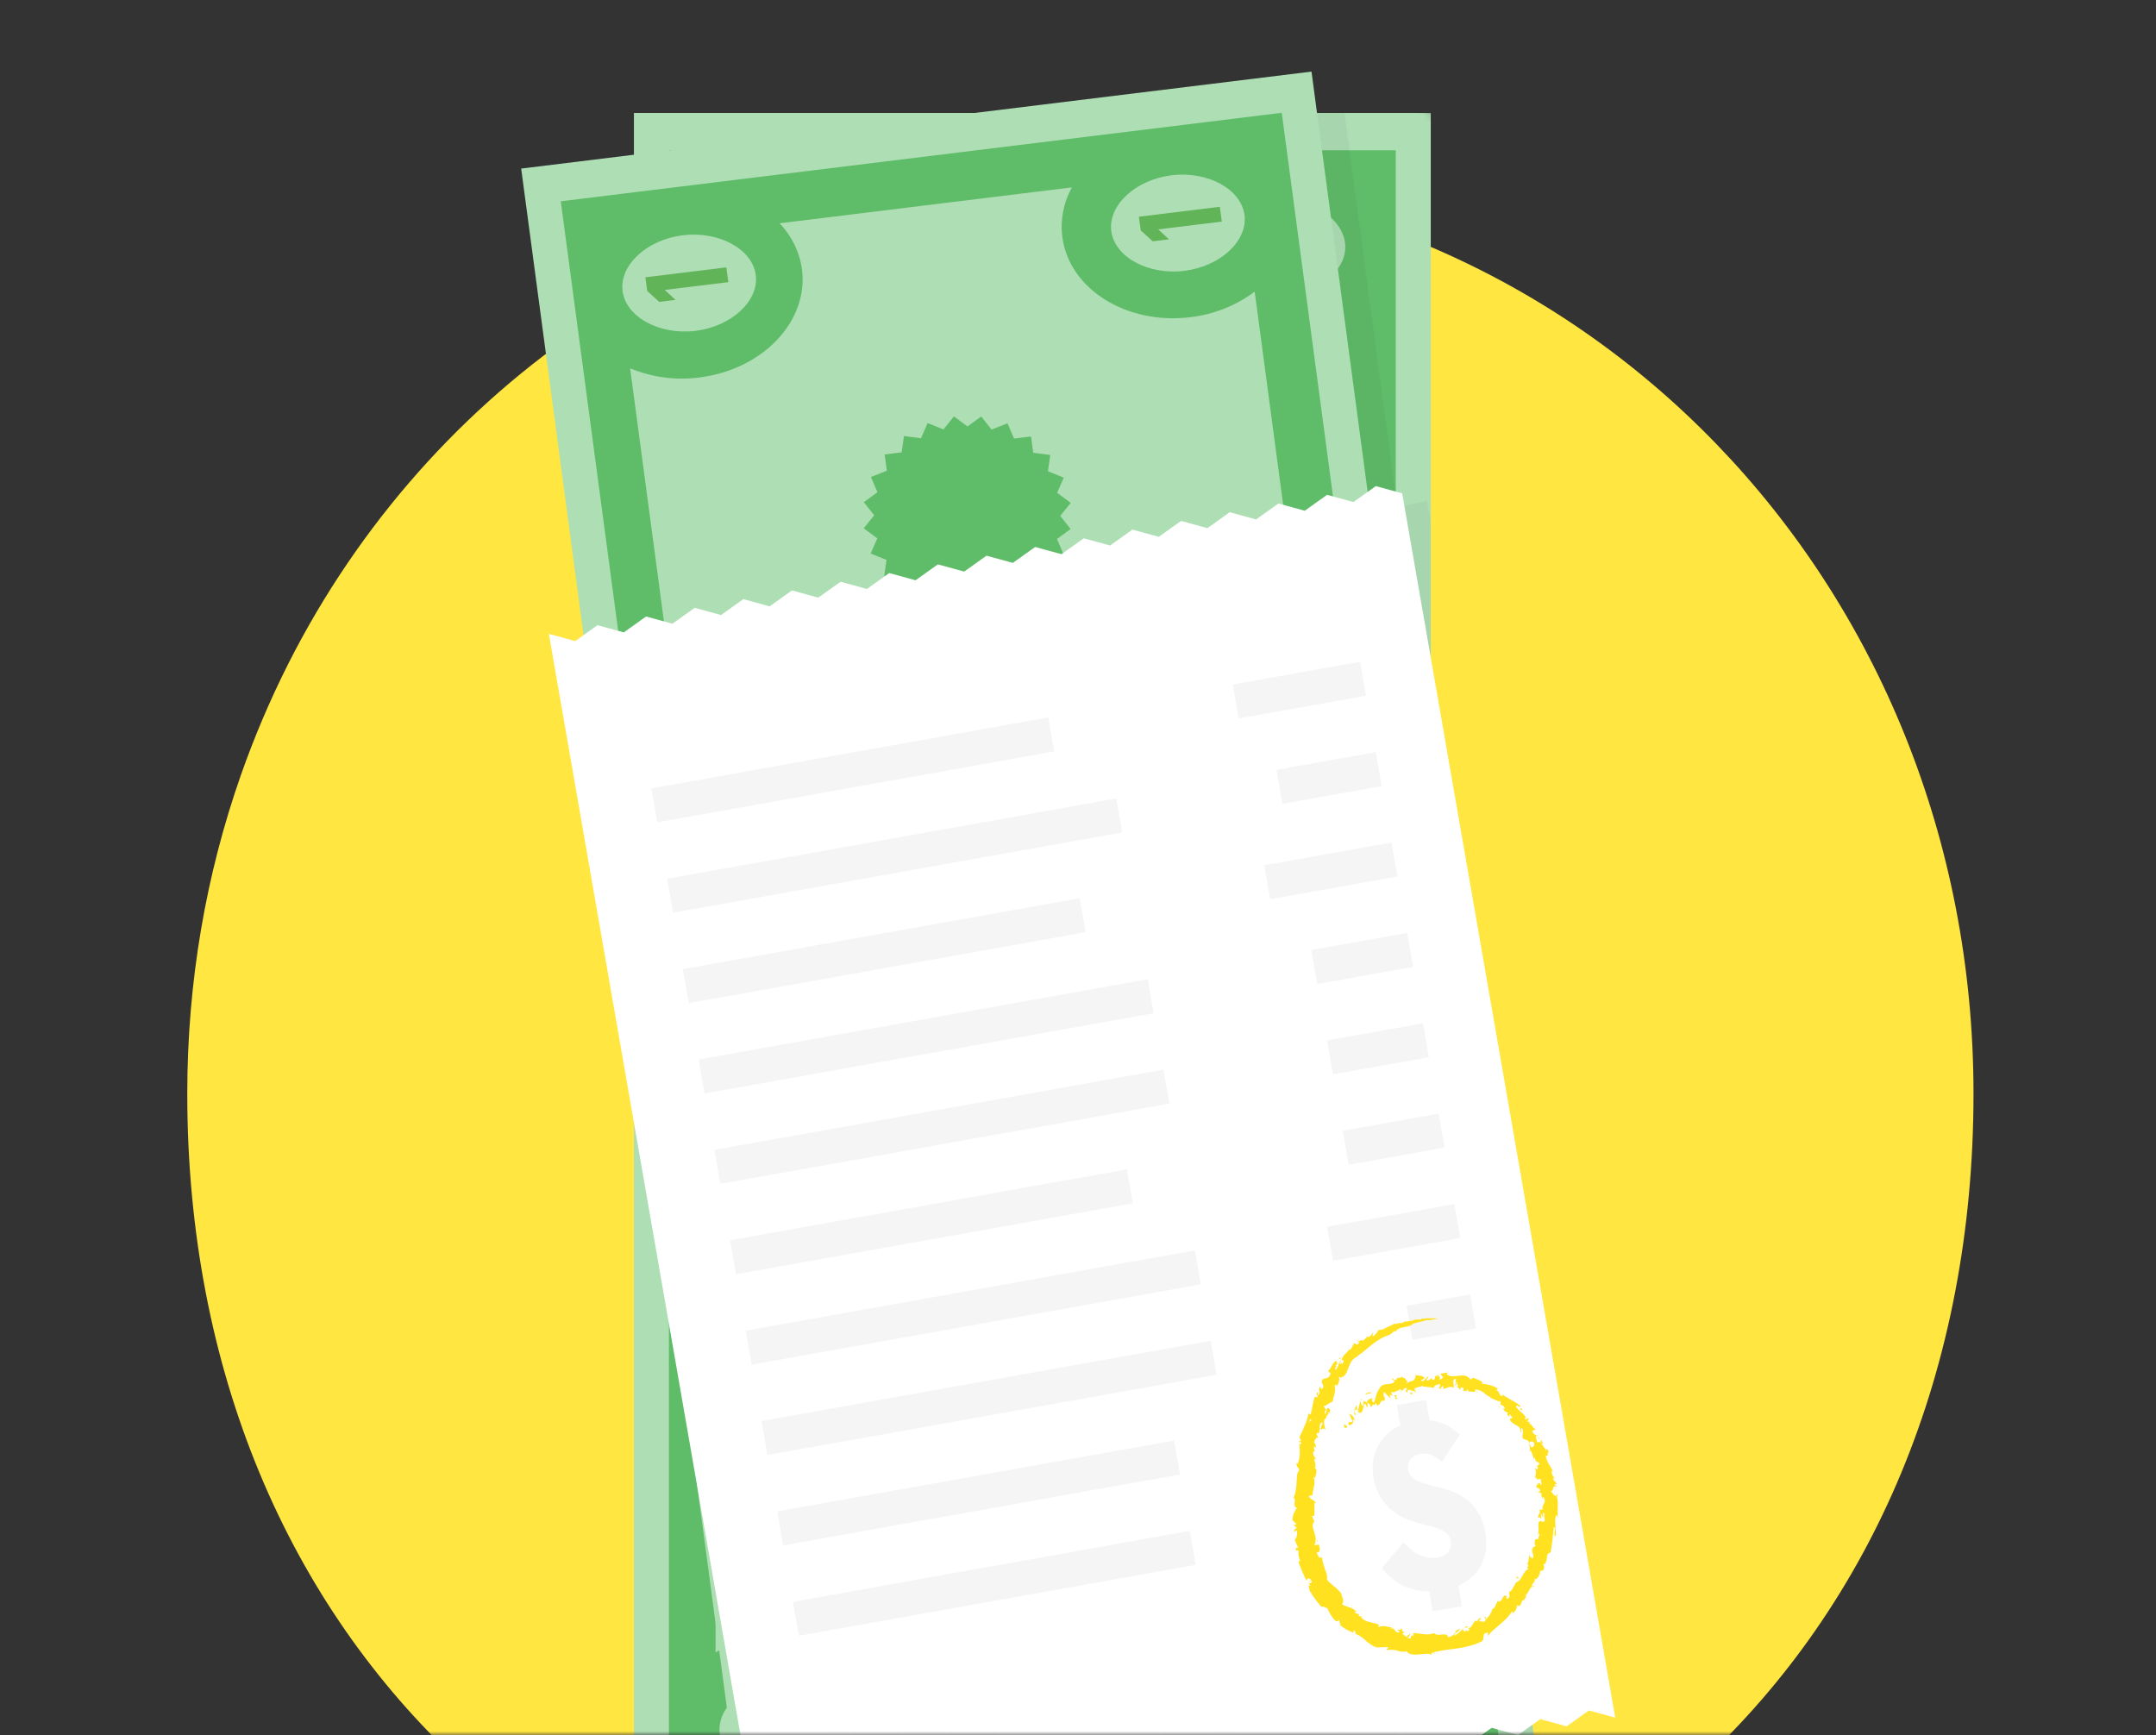 <svg xmlns="http://www.w3.org/2000/svg" xmlns:xlink="http://www.w3.org/1999/xlink" width="292px" height="235px" viewBox="0 0 292 235"><rect x="0" y="0" width="292" height="235" fill="#333333" stroke="none"/><title>95F6F65B-FBB4-4B34-A87F-672496A2E074@1x</title><defs><rect id="path-1" x="0" y="0" width="292" height="235"></rect><path d="M121.464,0.564 C76.006,0.564 28.402,5.333 7.561,41.983 L7.561,41.983 C4.877,46.706 11.527,92.115 9.456,97.22 L9.456,97.22 C9.228,97.767 9.015,98.307 8.804,98.855 L8.804,98.855 C8.272,100.22 7.761,101.601 7.274,102.99 L7.274,102.99 C2.558,116.453 0,131.035 0,146.284 L0,146.284 C0,183.934 13.709,215.638 37.218,237.444 L37.218,237.444 L238.082,237.444 C247.133,229.046 249.931,219.178 249.95,208.07 L249.95,208.07 L249.95,207.836 C249.92,190.151 242.928,169.333 242.928,146.284 L242.928,146.284 C242.928,76.914 190.031,0.564 121.464,0.564 Z" id="path-3"></path></defs><g id="Spot" stroke="none" stroke-width="1" fill="none" fill-rule="evenodd"><g id="Oval"><mask id="mask-2" fill="white"><use xlink:href="#path-1"></use></mask><g id="Mask"></g><g id="Group-96" mask="url(#mask-2)"><g transform="translate(25, 2)"><path d="M205.218,236.88 L37.427,236.88 C14.015,215.173 0.363,183.612 0.363,146.132 C0.363,130.952 2.91,116.436 7.606,103.034 C8.091,101.651 8.599,100.276 9.131,98.917 C9.341,98.372 9.552,97.835 9.779,97.289 C11.841,92.208 14.217,87.301 16.889,82.599 C37.645,46.115 76.053,21.84 121.323,21.84 C189.605,21.84 242.283,77.076 242.283,146.132 C242.283,183.612 228.623,215.173 205.218,236.88 Z" id="Fill-1" fill="#FFE640"></path><g id="Group-95" stroke-width="1" fill="none" transform="translate(0.363, 0)"><mask id="mask-4" fill="white"><use xlink:href="#path-3"></use></mask><g id="Clip-4"></g><polygon id="Fill-3" fill="#AEDEB4" mask="url(#mask-4)" points="60.493 250.448 168.413 250.448 168.413 13.304 60.493 13.304"></polygon><path d="M65.233,232.028 L65.233,232.028 L65.233,244.895 L163.673,244.895 L163.673,18.352 L65.233,18.352 L65.233,232.028 Z M72.082,232.283 L72.082,232.236 C72.082,228.699 76.244,225.71 81.172,225.71 C86.101,225.71 90.262,228.7 90.262,232.236 C90.262,235.772 86.099,238.761 81.172,238.761 C76.246,238.761 72.082,235.773 72.082,232.236 L72.082,232.283 Z M156.985,232.237 C156.985,235.774 152.821,238.763 147.894,238.763 C142.967,238.763 138.802,235.773 138.802,232.237 C138.802,228.702 142.966,225.712 147.894,225.712 C152.822,225.712 156.985,228.702 156.985,232.237 L156.985,232.237 Z M156.836,144.997 L156.836,221.82 C154.081,220.247 150.929,219.427 147.722,219.447 C139.024,219.447 131.974,225.209 131.974,232.316 C131.985,234.654 132.745,236.932 134.152,238.841 L94.233,238.841 C95.64,236.931 96.4,234.654 96.41,232.316 C96.41,225.211 89.36,219.447 80.664,219.447 C77.457,219.427 74.305,220.247 71.549,221.82 L71.549,145.243 C78.237,158.798 94.806,168.394 114.19,168.394 C133.574,168.394 150.14,158.798 156.83,145.243 L156.836,144.997 Z M156.836,31.471 L156.836,31.454 C156.836,34.994 152.673,37.979 147.745,37.979 C142.818,37.979 138.653,34.989 138.653,31.454 C138.653,27.919 142.817,24.929 147.745,24.929 C152.674,24.929 156.836,27.917 156.836,31.454 L156.836,31.471 Z M134.146,24.912 C132.739,26.822 131.978,29.1 131.967,31.437 C131.967,38.543 139.018,44.304 147.716,44.304 C150.923,44.323 154.075,43.503 156.83,41.93 L156.83,118.446 C150.14,104.891 133.572,95.296 114.19,95.296 C94.807,95.296 78.238,104.891 71.549,118.446 L71.549,41.933 C74.305,43.506 77.457,44.327 80.664,44.306 C89.36,44.306 96.41,38.547 96.41,31.44 C96.4,29.103 95.64,26.825 94.233,24.915 L134.146,24.912 Z M90.104,31.454 C90.104,34.991 85.942,37.979 81.014,37.979 C76.088,37.979 71.924,34.989 71.924,31.454 C71.924,27.919 76.086,24.929 81.014,24.929 C85.943,24.929 90.104,27.917 90.104,31.454 L90.104,31.454 Z" id="Fill-5" fill="#5FBC69" mask="url(#mask-4)"></path><polygon id="Fill-6" fill="#AEDEB4" mask="url(#mask-4)" points="144.196 134.898 97.607 134.898 104.766 143.477 92.232 143.477 84.183 134.048 84.183 124.814 144.196 124.814"></polygon><polygon id="Fill-7" fill="#62B459" mask="url(#mask-4)" points="86.289 31.976 77.608 31.976 78.871 33.49 76.659 33.49 75.235 31.825 75.235 29.958 86.289 29.958"></polygon><polygon id="Fill-8" fill="#62B459" mask="url(#mask-4)" points="153.67 31.976 144.987 31.976 146.251 33.49 144.039 33.49 142.616 31.825 142.616 29.958 153.67 29.958"></polygon><polygon id="Fill-9" fill="#62B459" mask="url(#mask-4)" points="86.289 233.293 77.997 233.293 79.268 234.302 77.046 234.302 75.235 232.859 75.235 231.275 86.289 231.275"></polygon><polygon id="Fill-10" fill="#62B459" mask="url(#mask-4)" points="153.67 233.293 144.872 233.293 146.142 234.302 143.92 234.302 142.616 232.859 142.616 231.275 153.67 231.275"></polygon><polygon id="Fill-11" fill="#5FBC69" mask="url(#mask-4)" points="112.545 55.314 110.534 54.199 109.371 56.126 107.123 55.548 106.521 57.704 104.2 57.704 104.2 59.929 101.952 60.506 102.553 62.66 100.541 63.776 101.705 65.704 100.06 67.281 101.705 68.859 100.541 70.787 102.553 71.901 101.952 74.056 104.2 74.634 104.2 76.858 106.521 76.858 107.123 79.013 109.371 78.436 110.534 80.364 112.545 79.252 114.19 80.828 115.836 79.252 117.848 80.364 119.011 78.436 121.259 79.013 121.863 76.858 124.184 76.858 124.184 74.634 126.432 74.056 125.831 71.901 127.842 70.787 126.68 68.859 128.325 67.281 126.68 65.704 127.842 63.776 125.831 62.66 126.432 60.506 124.184 59.929 124.184 57.704 121.863 57.704 121.259 55.548 119.011 56.126 117.848 54.199 115.836 55.314 114.19 53.737"></polygon><polygon id="Fill-12" fill="#BCDBAF" mask="url(#mask-4)" points="113.15 188.893 111.878 188.188 111.141 189.407 109.722 189.042 109.342 190.404 107.871 190.404 107.871 191.813 106.453 192.176 106.834 193.538 105.562 194.241 106.297 195.461 105.257 196.457 106.297 197.455 105.562 198.674 106.834 199.378 106.453 200.74 107.871 201.103 107.871 202.512 109.342 202.512 109.722 203.872 111.141 203.509 111.878 204.728 113.15 204.025 114.191 205.019 115.228 204.025 116.501 204.728 117.238 203.509 118.657 203.872 119.038 202.512 120.506 202.512 120.506 201.103 121.925 200.74 121.544 199.378 122.817 198.674 122.083 197.455 123.123 196.457 122.083 195.461 122.817 194.241 121.544 193.538 121.925 192.176 120.506 191.813 120.506 190.404 119.038 190.404 118.657 189.042 117.238 189.407 116.501 188.188 115.228 188.893 114.191 187.896"></polygon><polygon id="Fill-13" fill="#000000" opacity="0.198" mask="url(#mask-4)" points="168.415 100.767 168.415 246.774 138.534 250.445 79.619 250.445 78.873 244.894 78.002 238.336 77.461 234.304 77.053 231.273 76.448 226.701 76.448 226.693 75.569 220.135 71.553 190.073 65.235 142.795 60.495 107.326 49.141 22.337 60.495 20.946 65.235 20.359 81.635 18.351 122.769 13.304 156.731 13.304 157.406 18.351 163.676 65.29"></polygon><polygon id="Fill-14" fill="#AEDEB4" mask="url(#mask-4)" points="183.691 242.918 168.413 244.794 122.327 250.448 76.65 256.054 75.904 250.448 60.493 135.128 58.554 120.648 54.042 86.828 45.223 20.834 60.493 18.958 106.586 13.304 152.264 7.698 153.008 13.304 160.252 67.497 168.413 128.568 182.585 234.624"></polygon><path d="M78.904,237.209 L78.904,237.209 L80.609,249.972 L178.252,237.988 L148.231,13.279 L50.587,25.264 L78.904,237.209 Z M85.731,236.629 L85.725,236.581 C85.256,233.073 88.989,229.602 93.877,229.002 C98.766,228.402 103.289,230.861 103.757,234.368 C104.227,237.875 100.494,241.348 95.607,241.947 C90.72,242.547 86.193,240.09 85.725,236.581 L85.731,236.629 Z M169.941,226.247 C170.408,229.755 166.676,233.226 161.788,233.826 C156.901,234.426 152.374,231.967 151.904,228.46 C151.437,224.953 155.169,221.48 160.058,220.881 C164.947,220.28 169.471,222.74 169.941,226.247 L169.941,226.247 Z M158.231,139.73 L168.412,215.932 C165.471,214.708 162.236,214.277 159.058,214.688 C150.431,215.747 144.2,222.32 145.142,229.369 C145.463,231.687 146.52,233.854 148.168,235.577 L108.573,240.437 C109.715,238.371 110.166,236.019 109.867,233.698 C108.926,226.651 101.168,221.793 92.542,222.852 C89.358,223.222 86.342,224.419 83.816,226.315 L73.668,150.358 C82.098,162.989 99.805,170.49 119.032,168.13 C138.258,165.77 153.42,154.236 158.258,139.975 L158.231,139.73 Z M143.186,27.124 L143.185,27.108 C143.654,30.619 139.919,34.087 135.032,34.687 C130.145,35.287 125.617,32.828 125.149,29.321 C124.681,25.814 128.414,22.341 133.302,21.742 C138.191,21.142 142.715,23.599 143.185,27.108 L143.186,27.124 Z M119.811,23.381 C118.668,25.447 118.216,27.799 118.515,30.119 C119.457,37.167 127.214,42.022 135.841,40.963 C139.024,40.593 142.042,39.395 144.567,37.5 L154.707,113.395 C146.275,100.766 128.569,93.265 109.344,95.625 C90.119,97.984 74.956,109.518 70.117,123.777 L59.977,47.885 C62.919,49.11 66.154,49.54 69.332,49.129 C77.958,48.07 84.188,41.5 83.247,34.451 C82.927,32.133 81.87,29.966 80.223,28.243 L119.811,23.381 Z M76.992,35.232 C77.461,38.74 73.728,42.211 68.842,42.811 C63.955,43.411 59.429,40.952 58.96,37.445 C58.491,33.938 62.224,30.465 67.113,29.866 C72,29.265 76.524,31.723 76.992,35.232 L76.992,35.232 Z" id="Fill-15" fill="#5FBC69" mask="url(#mask-4)"></path><polygon id="Fill-16" fill="#AEDEB4" mask="url(#mask-4)" points="144.356 131.253 98.144 136.925 106.382 144.562 93.95 146.088 84.717 137.715 83.493 128.556 143.019 121.25"></polygon><polygon id="Fill-17" fill="#62B459" mask="url(#mask-4)" points="73.278 36.214 64.666 37.271 66.122 38.619 63.927 38.888 62.294 37.409 62.047 35.557 73.01 34.212"></polygon><polygon id="Fill-18" fill="#62B459" mask="url(#mask-4)" points="140.113 28.011 131.5 29.068 132.954 30.415 130.76 30.685 129.128 29.206 128.882 27.354 139.846 26.008"></polygon><polygon id="Fill-20" fill="#62B459" mask="url(#mask-4)" points="166.792 227.698 158.066 228.769 159.459 229.614 157.256 229.884 155.77 228.612 155.561 227.041 166.525 225.695"></polygon><polygon id="Fill-21" fill="#5FBC69" mask="url(#mask-4)" points="102.414 56.166 100.271 55.305 99.374 57.359 97.068 57.058 96.755 59.271 94.453 59.554 94.748 61.76 92.594 62.606 93.475 64.67 91.628 66.022 93.038 67.792 91.616 69.556 93.456 70.921 92.557 72.975 94.7 73.836 94.39 76.047 96.697 76.345 96.992 78.552 99.294 78.27 100.177 80.334 102.331 79.488 103.738 81.259 105.586 79.911 107.427 81.274 108.851 79.51 110.994 80.368 111.892 78.314 114.199 78.613 114.512 76.402 116.814 76.119 116.52 73.913 118.673 73.067 117.79 71.002 119.637 69.651 118.23 67.88 119.652 66.115 117.811 64.751 118.709 62.698 116.565 61.836 116.877 59.626 114.57 59.327 114.275 57.12 111.974 57.403 111.09 55.338 108.936 56.184 107.526 54.414 105.678 55.765 103.836 54.402"></polygon><polygon id="Fill-22" fill="#BCDBAF" mask="url(#mask-4)" points="120.716 188.59 119.361 188.046 118.792 189.345 117.336 189.155 117.139 190.552 115.681 190.731 115.868 192.129 114.509 192.662 115.067 193.966 113.899 194.819 114.789 195.939 113.89 197.053 115.053 197.917 114.486 199.215 115.84 199.759 115.643 201.156 117.1 201.344 117.286 202.741 118.744 202.562 119.302 203.865 120.662 203.332 121.553 204.451 122.722 203.599 123.887 204.46 124.783 203.346 126.139 203.888 126.708 202.589 128.163 202.777 128.361 201.381 129.818 201.203 129.631 199.805 130.991 199.273 130.433 197.968 131.602 197.114 130.711 195.995 131.61 194.878 130.447 194.018 131.014 192.717 129.659 192.175 129.855 190.778 128.399 190.591 128.214 189.193 126.756 189.372 126.198 188.068 124.839 188.603 123.947 187.483 122.778 188.337 121.617 187.474"></polygon><polygon id="Fill-23" fill="#000000" opacity="0.198" mask="url(#mask-4)" points="182.585 234.624 181.533 234.95 180.301 234.616 178.535 235.872 176.409 236.532 173.717 235.793 170.696 237.948 168.413 237.319 167.134 236.97 164.113 239.125 160.55 238.147 157.529 240.301 153.959 239.323 150.937 241.478 147.375 240.5 144.354 242.655 140.791 241.677 137.762 243.832 134.2 242.854 131.179 245.009 127.6 244.031 124.595 246.186 121.017 245.208 118.004 247.363 114.433 246.385 111.42 248.54 107.842 247.562 104.828 249.717 101.25 248.739 98.857 250.448 98.237 250.894 96.605 250.448 95.93 250.265 94.659 249.915 93.913 250.448 91.638 252.07 88.067 251.092 85.037 253.247 81.46 252.277 81.138 250.448 60.493 131.765 58.554 120.648 52.606 86.438 54.042 86.828 56.177 87.408 59.198 85.253 60.493 85.611 62.753 86.239 65.774 84.084 69.336 85.063 72.365 82.908 75.928 83.886 78.949 81.731 82.511 82.709 85.533 80.554 89.095 81.532 92.116 79.377 95.679 80.355 98.7 78.2 102.269 79.178 105.291 77.023 108.862 78.001 111.875 75.846 115.453 76.816 118.466 74.669 122.037 75.647 125.05 73.492 128.62 74.47 131.634 72.315 135.212 73.286 138.232 71.139 141.796 72.117 144.825 69.954 148.395 70.932 151.416 68.777 151.958 68.936 151.965 68.928 154.987 69.755 158.008 67.6 158.784 67.815 160.252 67.497 167.903 65.835 168.413 68.769 168.413 128.568"></polygon><polygon id="Fill-24" fill="#FFFFFF" mask="url(#mask-4)" points="160.969 63.843 157.941 65.999 154.37 65.023 151.346 67.178 147.778 66.2 144.754 68.355 141.185 67.378 138.161 69.534 134.594 68.556 131.573 70.711 128.005 69.733 124.985 71.888 121.419 70.91 118.401 73.064 114.833 72.087 111.812 74.242 108.245 73.265 105.223 75.419 101.657 74.442 98.635 76.597 95.069 75.619 92.048 77.774 88.482 76.796 85.46 78.95 81.896 77.972 78.875 80.127 75.31 79.149 72.291 81.304 68.726 80.326 65.704 82.48 62.14 81.503 59.121 83.657 55.559 82.679 52.538 84.833 48.973 83.855 50.052 90.06 56.399 126.535 70.674 208.578 77.021 245.053 77.828 249.692 81.402 250.668 84.43 248.512 88.002 249.489 91.025 247.334 94.593 248.311 97.617 246.156 101.186 247.133 104.21 244.978 107.777 245.955 110.798 243.8 114.366 244.778 117.386 242.623 120.953 243.601 123.97 241.446 127.538 242.425 130.56 240.27 134.127 241.247 137.148 239.092 140.714 240.07 143.736 237.915 147.303 238.892 150.323 236.738 153.89 237.715 156.91 235.561 160.475 236.538 163.497 234.384 167.062 235.362 170.08 233.207 173.644 234.185 176.667 232.03 180.231 233.009 183.25 230.854 186.813 231.832 189.833 229.678 193.399 230.656 192.319 224.451 185.972 187.976 171.697 105.933 165.35 69.458 164.544 64.82"></polygon><polygon id="Fill-25" fill="#000000" opacity="0.199" mask="url(#mask-4)" points="117.414 99.782 63.665 109.386 62.863 104.78 116.612 95.175"></polygon><polygon id="Fill-26" fill="#000000" opacity="0.199" mask="url(#mask-4)" points="126.625 110.758 65.795 121.628 64.993 117.021 125.824 106.152"></polygon><polygon id="Fill-27" fill="#000000" opacity="0.199" mask="url(#mask-4)" points="121.674 124.266 67.925 133.87 67.123 129.264 120.872 119.659"></polygon><polygon id="Fill-28" fill="#000000" opacity="0.199" mask="url(#mask-4)" points="130.886 135.242 70.055 146.112 69.253 141.505 130.085 130.635"></polygon><polygon id="Fill-29" fill="#000000" opacity="0.199" mask="url(#mask-4)" points="133.016 147.484 72.185 158.354 71.384 153.747 132.215 142.878"></polygon><polygon id="Fill-30" fill="#000000" opacity="0.199" mask="url(#mask-4)" points="128.064 160.991 74.315 170.596 73.513 165.989 127.263 156.385"></polygon><polygon id="Fill-31" fill="#000000" opacity="0.199" mask="url(#mask-4)" points="137.276 171.968 76.446 182.838 75.644 178.231 136.475 167.361"></polygon><polygon id="Fill-32" fill="#000000" opacity="0.199" mask="url(#mask-4)" points="139.406 184.21 78.575 195.079 77.774 190.473 138.605 179.603"></polygon><polygon id="Fill-33" fill="#000000" opacity="0.199" mask="url(#mask-4)" points="158.834 87.63 159.635 92.235 142.4 95.315 141.598 90.71"></polygon><polygon id="Fill-34" fill="#000000" opacity="0.199" mask="url(#mask-4)" points="160.963 99.87 161.765 104.483 148.318 106.886 147.516 102.273"></polygon><polygon id="Fill-35" fill="#000000" opacity="0.199" mask="url(#mask-4)" points="163.094 112.118 163.895 116.723 146.661 119.803 145.859 115.198"></polygon><polygon id="Fill-36" fill="#000000" opacity="0.199" mask="url(#mask-4)" points="165.224 124.358 166.025 128.963 153.037 131.284 152.236 126.679"></polygon><polygon id="Fill-37" fill="#000000" opacity="0.199" mask="url(#mask-4)" points="167.354 136.599 168.155 141.204 155.168 143.524 154.366 138.919"></polygon><polygon id="Fill-38" fill="#000000" opacity="0.199" mask="url(#mask-4)" points="169.484 148.839 170.285 153.444 157.297 155.764 156.495 151.159"></polygon><polygon id="Fill-39" fill="#000000" opacity="0.199" mask="url(#mask-4)" points="171.613 161.079 172.415 165.691 155.182 168.771 154.378 164.159"></polygon><polygon id="Fill-40" fill="#000000" opacity="0.199" mask="url(#mask-4)" points="173.744 173.327 174.546 177.932 165.928 179.471 165.128 174.867"></polygon><polygon id="Fill-41" fill="#000000" opacity="0.199" mask="url(#mask-4)" points="134.454 197.717 80.705 207.322 79.903 202.715 133.653 193.111"></polygon><polygon id="Fill-42" fill="#000000" opacity="0.199" mask="url(#mask-4)" points="136.584 209.959 82.835 219.563 82.033 214.957 135.783 205.352"></polygon><path d="M168.21,213.543 C165.581,213.557 163.403,212.482 161.783,210.364 L164.713,206.916 C165.947,208.289 167.5,209.28 169.337,208.951 C170.799,208.69 171.304,207.72 171.124,206.68 C170.948,205.671 170.121,205.168 168.107,204.648 L166.762,204.303 C163.168,203.386 161.179,201.173 160.653,198.145 C160.087,194.897 161.709,192.232 164.298,191.055 L163.82,188.312 L167.773,187.605 L168.256,190.379 C169.621,190.492 170.875,191.049 172.372,192.278 L169.939,195.997 C168.635,194.964 167.99,194.753 167.054,194.92 C165.687,195.165 165.176,196.101 165.351,197.11 C165.553,198.276 166.629,198.735 168.81,199.288 L170.088,199.613 C173.377,200.455 175.261,202.427 175.8,205.519 C176.381,208.863 174.987,211.551 172.152,212.772 L172.636,215.548 L168.682,216.254 L168.21,213.543 Z" id="Fill-43" fill="#000000" opacity="0.2" mask="url(#mask-4)"></path><path d="M156.673,191.309 C156.781,191.425 157.08,191.472 157.107,191.232 L156.69,190.874 C156.68,191.018 156.688,191.118 156.673,191.309" id="Fill-44" fill="#FFE120" mask="url(#mask-4)"></path><path d="M158.169,190.452 C158.061,190.123 157.865,189.635 157.372,189.484 C157.649,189.973 157.447,189.92 157.827,190.453 C157.775,190.649 157.512,190.676 157.356,190.551 C157.441,190.679 157.1,190.79 157.353,191.04 C157.83,190.967 157.982,190.725 157.88,190.25 C158.016,190.25 158.095,190.386 158.169,190.452" id="Fill-45" fill="#FFE120" mask="url(#mask-4)"></path><path d="M174.533,186.385 L174.446,186.294 C174.465,186.333 174.495,186.362 174.533,186.385" id="Fill-46" fill="#FFE120" mask="url(#mask-4)"></path><path d="M182.059,193.865 C182.015,193.793 181.968,193.777 181.936,193.787 C181.99,193.848 182.038,193.895 182.059,193.865" id="Fill-47" fill="#FFE120" mask="url(#mask-4)"></path><path d="M182.365,195.745 C182.36,195.704 182.355,195.671 182.351,195.634 C182.333,195.684 182.329,195.729 182.365,195.745" id="Fill-48" fill="#FFE120" mask="url(#mask-4)"></path><path d="M174.533,186.385 L174.753,186.619 C174.824,186.491 174.654,186.466 174.533,186.385" id="Fill-49" fill="#FFE120" mask="url(#mask-4)"></path><path d="M158.953,187.528 C158.916,187.596 158.906,187.673 158.91,187.758 C158.937,187.701 158.967,187.648 159.001,187.598 C158.984,187.575 158.97,187.553 158.953,187.528" id="Fill-50" fill="#FFE120" mask="url(#mask-4)"></path><path d="M169.855,186.04 C169.827,186.04 169.799,186.039 169.771,186.044 C169.746,186.102 169.725,186.172 169.706,186.251 C169.754,186.179 169.805,186.103 169.855,186.04" id="Fill-51" fill="#FFE120" mask="url(#mask-4)"></path><path d="M166.319,186.667 C166.4,186.665 166.331,186.229 166.32,186.033 C166.314,186.221 166.274,186.321 166.211,186.372 C166.23,186.454 166.263,186.549 166.319,186.667" id="Fill-52" fill="#FFE120" mask="url(#mask-4)"></path><path d="M160.818,188.368 L160.774,188.481 C160.783,188.449 160.808,188.407 160.818,188.368" id="Fill-53" fill="#FFE120" mask="url(#mask-4)"></path><path d="M172.374,186.294 C172.369,186.353 172.373,186.406 172.38,186.438 C172.39,186.389 172.386,186.341 172.374,186.294" id="Fill-54" fill="#FFE120" mask="url(#mask-4)"></path><path d="M164.97,176.937 C164.969,176.945 164.976,176.949 164.976,176.955 C164.995,176.94 165,176.931 164.97,176.937" id="Fill-55" fill="#FFE120" mask="url(#mask-4)"></path><path d="M169.487,176.598 L169.425,176.599 C169.418,176.6 169.411,176.603 169.411,176.603 L169.487,176.598 Z" id="Fill-56" fill="#FFE120" mask="url(#mask-4)"></path><path d="M182.751,199.1 C182.752,199.094 182.753,199.092 182.755,199.085 C182.706,199.003 182.72,199.051 182.751,199.1" id="Fill-57" fill="#FFE120" mask="url(#mask-4)"></path><path d="M165.44,219.176 C165.763,219.498 164.846,219.475 165.343,219.848 C165.308,219.719 165.851,219.409 165.44,219.176" id="Fill-58" fill="#FFE120" mask="url(#mask-4)"></path><path d="M159.076,187.497 C159.116,187.453 159.158,187.411 159.205,187.374 C159.135,187.417 159.095,187.455 159.076,187.497" id="Fill-59" fill="#FFE120" mask="url(#mask-4)"></path><path d="M165.343,219.848 L165.342,219.851 L165.394,219.887 C165.373,219.871 165.361,219.862 165.343,219.848" id="Fill-60" fill="#FFE120" mask="url(#mask-4)"></path><path d="M182.337,206.628 C182.392,206.63 182.44,206.614 182.485,206.595 C182.456,206.588 182.415,206.594 182.337,206.628" id="Fill-61" fill="#FFE120" mask="url(#mask-4)"></path><path d="M183.565,201.03 L183.535,201.179 C183.558,201.119 183.564,201.071 183.565,201.03" id="Fill-62" fill="#FFE120" mask="url(#mask-4)"></path><path d="M181.543,209.587 C181.488,209.648 181.44,209.652 181.428,209.769 C181.445,209.767 181.459,209.763 181.474,209.756 C181.456,209.702 181.462,209.645 181.543,209.587" id="Fill-63" fill="#FFE120" mask="url(#mask-4)"></path><path d="M179.891,212.328 C179.919,212.327 179.945,212.318 179.973,212.314 C179.987,212.284 180.002,212.25 180.016,212.22 L179.891,212.328 Z" id="Fill-64" fill="#FFE120" mask="url(#mask-4)"></path><path d="M155.968,182.085 C156.078,182.075 156.171,182.092 156.254,182.116 C156.081,182.038 156.412,181.617 155.968,182.085" id="Fill-65" fill="#FFE120" mask="url(#mask-4)"></path><path d="M159.125,187.717 C159.064,187.618 159.05,187.554 159.077,187.497 C159.048,187.53 159.023,187.564 159.001,187.598 C159.038,187.655 159.079,187.705 159.125,187.717" id="Fill-66" fill="#FFE120" mask="url(#mask-4)"></path><path d="M183.585,210.827 C183.492,210.991 183.385,211.146 183.278,211.3 C183.382,211.178 183.5,211.01 183.585,210.827" id="Fill-67" fill="#FFE120" mask="url(#mask-4)"></path><path d="M150.065,205.672 L150.008,205.55 C150.007,205.6 150.023,205.644 150.065,205.672" id="Fill-68" fill="#FFE120" mask="url(#mask-4)"></path><path d="M182.466,212.755 C182.321,212.78 182.212,212.834 182.119,212.901 C182.126,212.934 182.127,212.966 182.148,212.999 L182.466,212.755 Z" id="Fill-69" fill="#FFE120" mask="url(#mask-4)"></path><path d="M156.256,182.117 L156.254,182.116 L156.256,182.117 Z" id="Fill-70" fill="#FFE120" mask="url(#mask-4)"></path><path d="M154.606,189.368 C154.594,189.524 154.522,189.55 154.456,189.547 C154.476,189.479 154.494,189.398 154.513,189.287 C154.505,189.279 154.494,189.267 154.485,189.258 C154.534,189.292 154.579,189.327 154.606,189.368 M151.939,190.637 C151.988,190.523 152.038,190.377 152.086,190.222 C152.198,190.221 152.291,190.292 152.255,190.386 C152.203,190.312 152.072,190.52 151.939,190.637 M152.248,189.671 L152.241,189.668 C152.268,189.567 152.289,189.481 152.303,189.426 C152.292,189.477 152.275,189.547 152.248,189.671 M158.741,179.384 C158.293,179.669 158.697,179.742 158.701,179.934 C158.24,180.352 158.335,179.929 158.066,179.933 C157.792,180.224 157.739,180.628 157.504,180.799 C157.455,180.774 157.399,180.795 157.41,180.705 C157.238,181.115 156.473,181.548 156.363,182.126 C156.316,182.132 156.282,182.127 156.257,182.117 C156.436,182.17 156.567,182.274 156.644,182.366 C156.487,182.54 156.503,182.81 156.284,182.74 C156.378,182.635 156.325,182.574 156.32,182.48 C156.288,182.561 156.248,182.635 156.227,182.723 C155.841,182.69 156.36,182.398 156.199,182.254 C155.922,182.67 155.839,183.299 155.537,183.529 C155.23,183.404 155.973,182.779 155.448,183.002 L155.894,182.62 C155.241,182.662 156.139,182.363 155.481,182.356 C154.924,182.911 155.061,183.13 154.526,183.696 C154.588,183.94 154.781,183.796 154.844,184.039 C154.579,185.112 153.674,184.322 153.641,185.225 C153.74,185.514 154.1,185.786 153.647,186.173 L153.38,185.826 C153.01,186.462 153.707,186.446 153.125,187.011 C153.041,186.824 153.259,186.443 153.167,186.522 C152.658,186.832 153.215,186.93 153.053,187.268 L152.693,187.196 C152.459,187.939 152.343,188.81 152.151,189.636 C152.061,189.555 151.997,189.378 151.827,189.53 C151.745,190.071 151.557,190.61 151.32,191.135 C151.111,191.667 150.861,192.185 150.62,192.664 L150.841,193.126 C150.814,193.214 150.653,193.258 150.616,193.146 C150.394,193.512 150.813,193.213 150.894,193.43 C150.873,193.66 150.651,193.687 150.582,193.523 C150.732,194.292 150.758,195.613 150.338,196.305 L150.259,196.146 C150.047,196.71 150.849,196.889 150.472,197.382 L150.427,197.272 C150.258,197.887 150.26,198.555 150.213,199.18 C150.166,199.805 150.065,200.387 149.823,200.869 C150.306,201.058 149.601,202.134 150.277,202.206 C149.935,202.935 149.835,202.732 149.667,203.779 C149.654,204.058 150.116,204.158 150.208,204.488 L149.857,204.528 L150.259,204.951 L149.872,205.242 L150.008,205.551 C150.011,205.42 150.128,205.261 150.232,205.269 C150.461,205.738 150.16,206.506 149.983,206.552 C150.138,206.93 150.288,207.305 150.49,207.669 C150.344,207.674 150.251,207.489 150.125,207.35 C150.627,207.901 149.785,207.542 150.245,208.048 C150.306,207.953 150.462,208.042 150.535,208.039 C150.394,208.37 150.542,209.027 150.751,209.478 L150.49,209.456 C150.595,209.896 150.787,210.342 150.98,210.794 C151.17,211.249 151.375,211.709 151.615,212.167 C151.56,211.786 151.986,211.695 152.149,211.939 L151.859,212.204 C152.151,212.276 151.855,211.868 152.28,212.096 C152.401,212.447 152.006,212.513 151.8,212.366 L152.118,212.726 C152.03,212.801 151.93,212.731 151.79,212.77 C152.083,212.827 151.803,213.69 152.302,213.725 L152.22,213.804 C152.49,214.241 152.715,214.54 152.93,214.815 C153.139,215.093 153.345,215.344 153.62,215.661 C153.888,215.477 154.031,215.776 154.384,215.802 C154.649,216.35 154.942,217.005 155.482,217.513 C155.952,217.763 155.773,217.42 156.063,217.441 C155.882,217.693 156.473,218.133 156.039,218.053 C156.759,218.57 156.932,218.769 157.998,219.157 C157.963,218.99 157.881,218.874 157.993,218.827 C158.182,218.894 158.301,219.177 158.205,219.283 L158.145,219.28 C158.758,219.457 159.301,219.907 159.833,220.415 C160.394,220.832 160.965,221.277 161.536,221.111 L161.474,221.125 L162.538,221.098 C162.977,221.274 162.217,221.235 162.509,221.505 C163.105,221.391 163.52,221.475 163.917,221.592 C164.313,221.696 164.695,221.779 165.155,221.67 C165.464,222.15 166.102,222.124 166.755,222.098 C167.407,222.017 168.077,221.925 168.568,222.127 L168.497,221.935 C168.72,221.715 168.799,222.018 168.984,222.043 C168.942,221.893 168.704,221.893 168.843,221.77 C169.846,221.554 170.877,221.419 171.941,221.28 C172.954,221.155 174.216,220.858 175.214,220.372 C175.95,219.994 175.079,219.269 176.156,219.125 L176.122,219.58 C177.18,218.326 178.666,217.577 179.442,216.206 C179.438,216.326 179.515,216.403 179.41,216.508 C179.836,216.468 180.202,215.625 180.05,215.489 C180.22,215.328 180.229,215.574 180.404,215.534 C180.739,215.392 180.667,214.706 180.962,214.729 C181.013,214.732 180.974,214.854 180.954,214.913 C180.982,214.668 181.567,214.154 181.21,214.132 C181.676,213.773 181.723,213.174 182.119,212.902 C182.01,212.48 182.781,212.175 182.42,211.84 C182.809,212.131 183.261,211.182 183.223,210.756 C183.298,210.935 183.495,210.549 183.612,210.77 C183.789,210.395 183.876,210.014 183.62,209.97 C184.502,209.542 183.79,208.396 184.648,208.289 C184.766,207.673 184.807,207.058 184.904,206.491 C184.98,205.916 185.008,205.346 185.08,204.805 C185.548,204.939 184.86,206.001 185.361,206.08 C185.386,205.532 185.328,205.092 185.304,204.67 C185.247,204.236 185.226,203.823 185.35,203.314 C185.452,203.052 185.54,203.486 185.611,203.588 C185.602,203.052 185.598,202.535 185.621,202.033 C185.654,201.524 185.611,201.053 185.445,200.605 C185.489,200.605 185.547,200.701 185.59,200.792 C185.562,200.613 185.633,200.366 185.412,200.403 L185.485,200.574 C185.183,200.877 184.763,199.917 184.591,199.908 C185.255,200.146 184.675,199.009 185.523,199.393 C185.468,199.279 185.337,199.145 185.194,199.191 C185.211,199.012 185.289,198.943 185.485,199.099 C185.265,198.47 185.065,198.736 184.981,198.159 C185.088,198.142 185.148,198.252 185.282,198.291 C185.022,198.03 184.793,197.778 184.773,197.28 C184.844,197.294 184.913,197.22 184.947,197.365 C184.83,196.954 184.606,196.634 184.41,196.306 C184.217,195.975 184.049,195.638 183.983,195.175 C184.525,195.281 184.03,194.827 184.402,194.64 L184.12,194.202 L183.999,194.466 C183.929,194.256 183.796,194.088 183.674,193.924 C183.539,193.766 183.422,193.611 183.407,193.413 L183.698,193.64 L183.285,192.923 L183.335,193.411 C182.958,193.103 182.876,193.675 182.744,193.11 C182.828,193.196 182.578,192.721 182.691,192.405 L182.693,192.406 C182.468,192.284 182.238,192.169 182.169,191.844 C182.244,191.703 182.602,191.663 182.652,191.569 C182.241,191.569 182.066,190.719 181.575,190.735 C181.7,190.755 181.887,190.631 181.906,190.58 L181.566,190.604 C181.524,190.388 181.542,190.336 181.705,190.256 C181.392,189.729 181.384,190.739 181.151,190.016 C181.202,190.047 181.221,189.998 181.325,190.067 C181.02,189.376 180.288,189.127 179.969,188.523 C180.15,188.056 180.436,188.883 180.552,188.451 C180.212,188.093 179.729,187.861 179.29,187.613 C179.067,187.492 178.86,187.355 178.651,187.232 C178.436,187.114 178.238,186.983 178.065,186.824 L178.176,186.968 C177.696,187.45 177.81,186.273 177.23,186.297 C177.355,186.309 177.554,186.05 177.488,186.099 C176.968,185.703 176.272,185.527 175.293,185.403 L175.47,185.281 C175.18,184.987 174.589,184.785 174.211,184.613 C174.041,184.757 173.827,184.664 173.89,184.965 C173.664,184.623 173.385,184.438 173.095,184.344 C172.799,184.278 172.49,184.307 172.191,184.344 C171.891,184.384 171.603,184.416 171.325,184.405 C171.045,184.404 170.777,184.324 170.505,184.072 C170.639,184.076 170.833,183.914 170.725,183.907 L169.764,184.044 C169.845,184.39 169.893,184.258 170.088,184.532 C169.969,184.727 169.718,184.875 169.496,184.902 C169.896,184.644 169.478,184.349 169.281,184.166 C169.317,184.27 169.261,184.391 169.281,184.498 C168.757,183.913 169.245,185.202 168.569,184.832 L168.585,184.646 C168.348,184.759 168.155,185.007 167.894,185.006 C167.731,184.618 168.122,184.773 168.097,184.441 C167.724,184.518 167.492,185.326 167.1,184.973 C167.234,184.834 167.456,184.796 167.595,184.659 C167.158,184.239 167.13,184.367 166.845,184.334 L166.874,184.341 C166.65,184.306 166.423,184.251 166.196,184.235 L166.384,184.328 C166.154,185.505 165.48,184.739 165.064,185.597 C165.462,184.78 165.054,185.188 164.966,184.713 C164.772,184.628 164.486,184.568 164.516,184.415 C164.337,184.879 163.916,184.284 163.683,184.96 C163.611,184.813 163.365,185.056 163.293,184.666 C162.954,184.94 163.482,184.883 163.515,185.081 C163.322,185.449 162.935,185.438 162.507,185.469 C162.083,185.5 161.631,185.632 161.41,186.16 C160.905,186.843 161.059,187.334 160.694,187.963 C160.359,187.9 160.503,187.384 160.503,187.384 C160.067,187.43 159.84,187.633 159.697,188.022 C159.662,187.868 159.531,187.829 159.329,187.772 C159.134,188.009 159.564,188.325 159.132,188.426 C159.052,188.25 158.919,187.986 158.91,187.758 C158.74,188.111 158.716,188.586 158.58,188.941 C158.31,188.832 158.415,188.498 158.38,188.278 C158.172,188.669 157.855,189.288 158.135,189.648 C158.226,189.609 158.315,189.568 158.411,189.535 C158.336,189.66 158.069,189.368 158.078,189.23 C158.04,188.735 158.516,188.927 158.644,189.021 L158.56,189.283 C158.994,189.477 159.111,189.274 159.199,188.976 C159.278,188.672 159.327,188.262 159.539,188.117 L159.84,188.754 C159.834,188.507 159.835,188.255 159.843,187.997 C160.038,188.057 160.326,188.304 160.219,188.537 C160.677,188.566 160.3,188.156 160.756,188.267 C160.817,188.294 160.825,188.328 160.818,188.368 L160.958,188.007 C160.99,188.16 161.278,188.361 161.065,188.402 C161.722,188.369 161.563,187.46 162.009,187.762 L161.99,187.824 C162.567,187.214 161.796,187.354 162.075,186.54 C162.392,186.832 162.698,187.128 162.993,187.43 L162.848,186.949 C162.928,186.921 163.096,186.887 163.151,187.08 C163.299,186.65 163.012,186.906 163.05,186.545 C163.601,186.794 164.026,185.893 164.385,186.612 C164.401,186.216 163.917,186.468 164.247,186.086 C164.635,186.835 164.685,185.788 165.158,186.032 C165.169,186.479 164.782,186.373 165.235,186.621 C165.238,185.84 165.962,186.588 166.212,186.372 C166.096,185.814 166.807,185.961 167.293,185.705 C167.293,185.908 168.315,185.808 168.796,185.999 L168.791,186.092 C168.83,185.531 169.335,185.594 169.693,185.449 C169.687,185.777 169.626,185.912 169.444,186.078 L169.77,186.044 C169.844,185.862 169.947,185.778 170.163,185.72 L170.079,186.124 C170.501,186.121 170.986,185.638 171.526,185.972 C171.61,185.615 171.158,184.877 171.828,184.733 C171.828,184.934 171.807,185.274 171.636,185.331 C171.691,185.313 171.846,185.196 171.944,185.295 L171.655,185.591 C171.898,185.773 171.828,185.334 172.037,185.396 C171.993,185.675 172.164,185.617 172.1,185.833 C172.044,185.854 171.935,185.693 171.841,185.792 C172.069,185.874 172.323,186.075 172.375,186.294 C172.382,186.136 172.441,185.924 172.619,185.912 C173.061,185.974 172.701,186.269 172.916,186.461 C173.062,186.301 173.282,186.558 173.392,186.166 C173.519,186.2 173.49,186.389 173.509,186.506 C173.642,186.449 173.904,186.495 174.114,186.51 C174.318,186.541 174.482,186.526 174.431,186.278 L174.383,186.231 C174.397,186.227 174.409,186.231 174.425,186.228 L174.423,186.227 L174.425,186.228 C174.849,186.182 175.211,186.386 175.549,186.606 C175.872,186.865 176.167,187.147 176.544,187.252 L176.48,187.36 C176.961,187.432 177.363,187.838 177.795,187.798 C177.908,187.877 177.929,188.16 177.793,188.242 C178.13,188.365 178.233,188.312 178.491,188.785 C178.094,188.718 178.461,189.004 178.123,188.671 C178.396,189.044 178.339,189.24 178.924,189.315 C178.604,189.421 178.896,189.819 179.097,189.914 L179.038,189.536 C179.231,189.68 179.355,189.852 179.481,190.024 L179.117,190.207 C179.25,190.685 179.671,190.832 180.014,191.053 C180.363,191.258 180.691,191.48 180.563,191.977 C180.921,192.028 180.438,191.468 180.812,191.47 C181.027,191.849 180.767,192.528 180.838,192.629 C180.936,193.218 181.614,192.797 181.74,193.425 C181.826,193.296 182.108,193.061 182.418,193.436 C182.56,193.86 182.139,194.151 181.929,193.953 C181.876,193.865 181.893,193.802 181.935,193.787 C181.834,193.682 181.708,193.546 181.649,193.76 L181.792,193.752 C181.759,194.001 182.015,194.517 181.76,194.48 C182.008,194.715 182.016,194.519 181.979,194.276 C182.044,194.833 182.271,195.072 182.351,195.634 C182.391,195.528 182.508,195.398 182.536,195.483 C182.648,196.314 182.916,195.74 183.116,196.275 C183.003,196.642 182.631,196.295 182.93,196.798 C182.885,197.166 182.613,196.955 182.478,196.854 C182.839,197.284 182.563,197.801 182.564,198.087 C182.517,198.007 182.467,197.929 182.409,197.852 C182.514,197.988 182.52,198.12 182.544,198.248 L182.774,198.05 C182.755,198.213 182.775,198.343 182.668,198.36 C182.861,198.489 183.072,198.156 183.353,198.438 C183.257,198.669 183.595,199.06 183.267,199.181 C183.276,198.508 182.937,199.302 182.795,198.762 C182.852,198.861 182.872,198.99 182.851,199.151 C182.817,199.18 182.777,199.14 182.751,199.1 C182.536,199.756 183.209,199.325 183.248,199.987 C183.05,199.923 182.896,200.174 182.944,200.275 C182.929,200.014 183.255,200.117 183.42,200.351 C183.302,200.786 183.565,200.804 183.564,201.03 L183.616,200.77 C183.815,200.845 183.805,201.063 183.888,201.361 C183.74,201.392 183.765,201.093 183.706,201.203 C184.087,201.533 183.359,201.945 183.586,202.391 C183.451,202.593 183.225,202.396 183.134,202.569 C183.384,203.078 182.824,203.071 182.977,203.6 C183.251,203.488 183.193,203.447 183.393,203.852 L183.324,202.971 L183.623,203.566 C183.658,203.301 183.542,202.993 183.591,202.841 C183.781,203.124 183.71,203.094 183.943,202.984 C183.512,203.309 184.071,203.74 183.757,204.133 L183.133,204.017 C182.761,204.565 183.24,205.167 182.879,205.924 C182.94,205.851 183.007,205.779 183.063,205.703 C183.278,205.878 182.943,206.2 182.962,206.485 C182.768,206.397 182.644,206.531 182.485,206.596 C182.638,206.634 182.301,207.158 182.653,207.374 L182.254,207.614 C181.895,208.176 182.544,208.569 182.178,209.128 C182.057,208.851 181.793,209.048 181.833,208.592 C181.738,208.783 181.618,208.937 181.749,209.005 C181.575,209.057 181.74,209.671 181.474,209.757 C181.516,209.881 181.702,210.017 181.563,210.221 C181.511,210.222 181.471,210.168 181.471,210.168 C181.563,210.22 181.403,210.572 181.715,210.502 C181.254,210.63 181.042,211.043 180.82,211.447 C180.587,211.841 180.365,212.238 179.973,212.314 C179.766,212.745 179.46,213.232 179.216,213.588 C179.183,213.526 179.135,213.52 179.202,213.469 C178.691,213.812 179.44,214.144 178.831,214.525 C178.348,214.559 178.926,214.129 178.688,214.206 C178.097,213.804 178.243,214.9 177.616,214.928 L177.662,214.822 C177.248,214.887 177.283,215.622 176.824,215.957 C176.824,215.957 176.802,215.892 176.756,215.875 C176.712,216.395 176.247,216.991 175.862,217.391 C175.83,217.066 175.968,217.123 175.716,216.963 C175.549,217.142 176.049,217.277 175.706,217.642 C175.491,217.622 175.132,217.721 174.923,217.488 C175.047,217.408 175.162,217.311 175.276,217.214 C174.875,217.046 174.813,217.553 174.578,217.627 L174.511,217.468 C173.984,217.885 174.186,218.258 173.516,218.571 L173.64,218.652 C173.459,219.231 173.244,218.6 172.997,219.033 L172.728,218.67 C172.627,218.761 172.463,218.951 172.245,219.13 C172.02,219.3 171.764,219.476 171.537,219.584 C171.715,219.184 172.246,218.899 172.462,218.583 C172.255,218.686 171.639,218.872 171.566,219.122 C171.657,219.053 171.758,218.913 171.878,218.95 C171.661,219.372 171.276,219.656 170.742,219.758 C170.667,218.92 169.326,219.817 168.861,219.184 C168.423,219.382 167.961,219.411 167.487,219.345 C167.01,219.306 166.525,219.199 166,219.195 C166.349,219.879 165.691,219.203 165.716,219.895 C165.457,219.932 165.362,219.894 165.344,219.851 L164.63,219.355 C164.48,219.136 164.883,219.23 164.878,219.073 C164.357,218.956 164.691,218.769 164.382,218.526 C164.413,218.785 164.147,218.84 163.872,218.688 L164.232,219.087 C163.429,219.288 163.708,218.424 162.927,218.573 L163.201,218.427 C163.008,218.435 162.678,218.337 162.332,218.291 C161.983,218.25 161.641,218.194 161.359,218.395 C161.325,218.295 161.315,218.085 161.488,218.099 C161.076,217.913 160.579,217.814 160.096,217.691 C159.602,217.595 159.188,217.366 158.98,217.035 L159.133,216.93 C158.966,216.88 158.704,217.033 158.623,216.774 C158.675,216.722 158.78,216.673 158.722,216.621 C158.621,216.613 158.195,216.571 158.082,216.346 L158.35,216.318 C157.806,215.61 157.031,215.763 156.391,215.277 C156.744,214.947 156.434,214.284 156.29,213.957 L156.353,213.921 C156.209,213.709 156.047,213.535 155.876,213.377 C155.723,213.204 155.558,213.053 155.383,212.905 C155.052,212.602 154.625,212.346 154.347,211.932 C154.457,211.523 154.291,211.039 154.073,210.527 C153.902,209.992 153.71,209.406 153.694,208.901 C153.655,209.069 153.309,208.999 153.201,208.844 C153.223,208.596 152.705,208.302 153.158,208.219 L153.168,208.303 C153.568,208.009 153.343,207.582 153.269,207.215 L152.66,207.285 C152.952,206.713 152.816,206.087 152.628,205.51 C152.538,205.221 152.446,204.945 152.424,204.701 C152.419,204.455 152.477,204.243 152.664,204.09 C152.497,203.862 152.478,203.563 152.311,203.332 L152.636,203.326 C152.661,202.658 152.701,202.327 152.631,201.5 L152.862,201.668 C152.883,201.208 151.928,201.072 151.909,200.629 L152.392,200.512 C152.43,199.686 152.898,198.899 152.532,198.05 C152.601,198.07 152.736,198.108 152.739,198.242 C152.8,197.858 153.247,196.809 152.577,196.856 C153.01,196.907 152.705,196.019 152.621,195.546 L152.919,195.669 C152.591,195.229 152.486,195.195 152.475,194.651 C152.537,194.535 152.741,194.592 152.631,194.74 C152.869,194.362 152.4,194.358 152.657,193.891 L152.818,194.121 C152.916,193.702 152.821,193.717 152.646,193.431 C152.591,193.137 152.922,192.651 153.208,192.663 C153.055,192.563 152.89,192.273 153.03,192.047 C153.141,192.042 153.182,192.15 153.202,192.203 C153.561,191.562 153.16,191.073 153.583,190.685 C153.683,190.707 153.741,190.692 153.782,190.663 C153.608,191.204 153.457,191.637 153.448,191.589 C153.722,191.67 153.901,191.251 154.173,191.709 C154.069,191.305 153.813,190.56 154.068,190.174 C154.1,190.162 154.132,190.151 154.177,190.149 L154.194,190.204 C154.25,190.115 154.252,190.019 154.231,189.919 C154.322,189.802 154.387,189.731 154.437,189.605 C154.67,189.637 154.731,189.165 154.818,188.956 C154.532,188.862 154.682,188.599 154.354,188.768 C154.387,188.743 154.372,188.822 154.33,188.969 C154.327,189.004 154.317,189.044 154.326,189.072 L154.307,189.048 C154.26,189.189 154.197,189.375 154.126,189.585 C154.044,189.364 153.992,189.138 154.237,188.962 C154.098,188.781 153.96,188.584 153.901,188.479 C154.404,188.34 154.813,187.863 155.088,187.9 C155.234,187.214 155.609,186.362 155.391,185.737 C155.431,185.53 155.634,185.613 155.739,185.591 C155.73,185.718 155.658,185.831 155.695,185.922 C155.766,185.512 156.204,184.879 155.955,184.6 C156.36,184.274 156.066,185.005 156.4,184.415 L156.437,184.551 C156.737,184.359 156.909,184.124 157.031,183.86 C157.093,183.728 157.14,183.589 157.185,183.447 L157.349,183.047 C157.563,182.504 157.855,181.936 158.631,181.684 C158.53,181.726 158.48,181.747 158.431,181.723 C158.79,181.482 159.121,181.206 159.465,180.936 C159.8,180.655 160.131,180.362 160.486,180.101 C160.832,179.824 161.194,179.571 161.576,179.361 C161.947,179.133 162.346,178.963 162.748,178.826 C163.19,178.64 163.189,178.513 163.419,178.302 L163.573,178.398 C163.7,178.271 163.831,178.145 163.965,178.024 C164.602,177.665 165.203,177.83 166.008,177.369 L165.878,177.34 C166.192,177.25 166.864,177.017 166.826,177.097 C166.857,177.079 166.919,177.019 167.048,177.013 L167.065,177.046 C167.318,176.95 167.579,176.888 167.839,176.815 C168.454,176.719 167.757,176.927 168.648,176.745 C168.976,176.653 169.601,176.583 169.474,176.601 C169.338,176.61 169.126,176.627 169.115,176.621 L169.425,176.599 C169.48,176.589 169.724,176.608 168.953,176.552 C168.775,176.55 168.597,176.562 168.42,176.576 L168.243,176.558 C168.394,176.55 168.545,176.549 168.696,176.55 C168.437,176.526 168.275,176.548 168.096,176.576 C168.051,176.562 167.973,176.551 167.864,176.547 C167.692,176.58 167.52,176.622 167.351,176.671 C167.28,176.64 167.575,176.581 167.216,176.588 C166.978,176.66 167.467,176.641 167.068,176.727 C166.805,176.718 166.868,176.662 166.578,176.749 C166.529,176.724 166.588,176.694 166.705,176.667 C166.443,176.73 166,176.791 165.882,176.892 C165.591,176.848 165.002,177.125 164.976,176.955 C164.902,177.007 164.552,177.195 164.319,177.283 C164.681,176.939 163.417,177.535 163.437,177.262 C163.198,177.576 162.308,177.761 161.822,178.147 C161.843,178.114 161.884,178.047 161.94,178.039 C161.616,178.151 161.484,178.115 161.26,178.164 C161.334,178.395 160.889,178.683 160.722,178.956 C160.224,178.934 160.79,178.576 160.555,178.432 C160.672,178.591 160.019,178.961 160.242,179.047 C159.881,179.075 159.965,179.122 159.696,179.014 C159.838,179.333 159.466,179.212 159.363,179.532 C158.879,179.649 159.068,179.321 158.707,179.7 C158.434,179.744 158.741,179.384 158.741,179.384" id="Fill-71" fill="#FFE120" mask="url(#mask-4)"></path><path d="M154.331,188.969 C154.332,188.946 154.324,188.93 154.332,188.902 C154.297,188.922 154.266,188.941 154.237,188.962 L154.307,189.048 C154.314,189.021 154.323,188.994 154.331,188.969" id="Fill-72" fill="#FFE120" mask="url(#mask-4)"></path><path d="M174.43,186.278 L174.446,186.294 C174.436,186.274 174.426,186.255 174.425,186.228 C174.431,186.25 174.427,186.262 174.43,186.278" id="Fill-73" fill="#FFE120" mask="url(#mask-4)"></path><polygon id="Fill-74" fill="#FFE120" mask="url(#mask-4)" points="149.775 204.538 149.857 204.528 149.78 204.445"></polygon><path d="M169.281,184.166 C169.268,184.13 169.245,184.092 169.201,184.063 C169.205,184.09 169.24,184.126 169.281,184.166" id="Fill-75" fill="#FFE120" mask="url(#mask-4)"></path><path d="M166.844,184.334 L166.474,184.235 C166.64,184.298 166.754,184.323 166.844,184.334" id="Fill-76" fill="#FFE120" mask="url(#mask-4)"></path><path d="M164.951,184.521 C164.949,184.601 164.958,184.659 164.967,184.714 L164.971,184.715 L164.951,184.521 Z" id="Fill-77" fill="#FFE120" mask="url(#mask-4)"></path><path d="M185.59,200.792 C185.593,200.818 185.599,200.842 185.608,200.864 C185.679,201.034 185.648,200.918 185.59,200.792" id="Fill-78" fill="#FFE120" mask="url(#mask-4)"></path><path d="M182.693,192.406 C182.793,192.459 182.873,192.521 182.948,192.592 C182.906,192.436 182.856,192.324 182.693,192.406" id="Fill-79" fill="#FFE120" mask="url(#mask-4)"></path><polygon id="Fill-80" fill="#FFE120" mask="url(#mask-4)" points="183.616 210.774 183.612 210.77 183.585 210.827"></polygon><path d="M183.114,192.97 C183.105,192.799 183.037,192.683 182.948,192.592 C182.983,192.72 183.018,192.872 183.114,192.97" id="Fill-81" fill="#FFE120" mask="url(#mask-4)"></path><path d="M157.68,188.843 L157.603,188.91 C157.628,188.928 157.643,188.947 157.653,188.964 L157.68,188.843 Z" id="Fill-82" fill="#FFE120" mask="url(#mask-4)"></path><path d="M157.653,188.965 L157.628,189.085 C157.657,189.043 157.683,189.008 157.653,188.965" id="Fill-83" fill="#FFE120" mask="url(#mask-4)"></path><path d="M157.585,189.344 L157.628,189.085 C157.58,189.151 157.511,189.225 157.585,189.344" id="Fill-84" fill="#FFE120" mask="url(#mask-4)"></path><path d="M159.722,187.092 L159.644,186.942 C159.652,186.98 159.676,187.028 159.722,187.092" id="Fill-85" fill="#FFE120" mask="url(#mask-4)"></path><path d="M160.333,186.572 C160.157,186.645 159.741,186.575 159.584,186.823 L159.644,186.942 C159.602,186.668 160.347,186.898 160.333,186.572" id="Fill-86" fill="#FFE120" mask="url(#mask-4)"></path><path d="M163.978,186.925 L163.4,187.034 C163.564,187.154 163.771,187.318 163.556,187.458 C164.405,187.655 163.266,187.159 163.978,186.925" id="Fill-87" fill="#FFE120" mask="url(#mask-4)"></path><path d="M165.731,186.59 C165.455,186.743 165.8,186.829 165.808,186.927 C165.952,186.727 165.991,186.677 165.731,186.59" id="Fill-88" fill="#FFE120" mask="url(#mask-4)"></path><path d="M177.827,188.412 L177.611,188.645 C177.822,188.749 177.688,188.547 177.827,188.412" id="Fill-89" fill="#FFE120" mask="url(#mask-4)"></path><polygon id="Fill-90" fill="#FFE120" mask="url(#mask-4)" points="180.768 189.053 180.732 188.732 180.451 188.829"></polygon><polygon id="Fill-91" fill="#FFE120" mask="url(#mask-4)" points="180.073 191.565 179.978 191.51 180.297 191.753"></polygon><path d="M179.986,211.702 L180.306,211.832 C180.348,211.66 180.05,211.421 179.986,211.702" id="Fill-92" fill="#FFE120" mask="url(#mask-4)"></path><path d="M173.504,218.357 C173.336,218.242 173.075,218.278 172.999,218.477 C173.193,218.434 173.428,218.44 173.504,218.357" id="Fill-93" fill="#FFE120" mask="url(#mask-4)"></path><path d="M153,206.735 L153.162,206.892 C153.101,206.786 153.04,206.679 152.993,206.566 C152.996,206.623 152.994,206.68 153,206.735" id="Fill-94" fill="#FFE120" mask="url(#mask-4)"></path></g></g></g></g></g></svg>